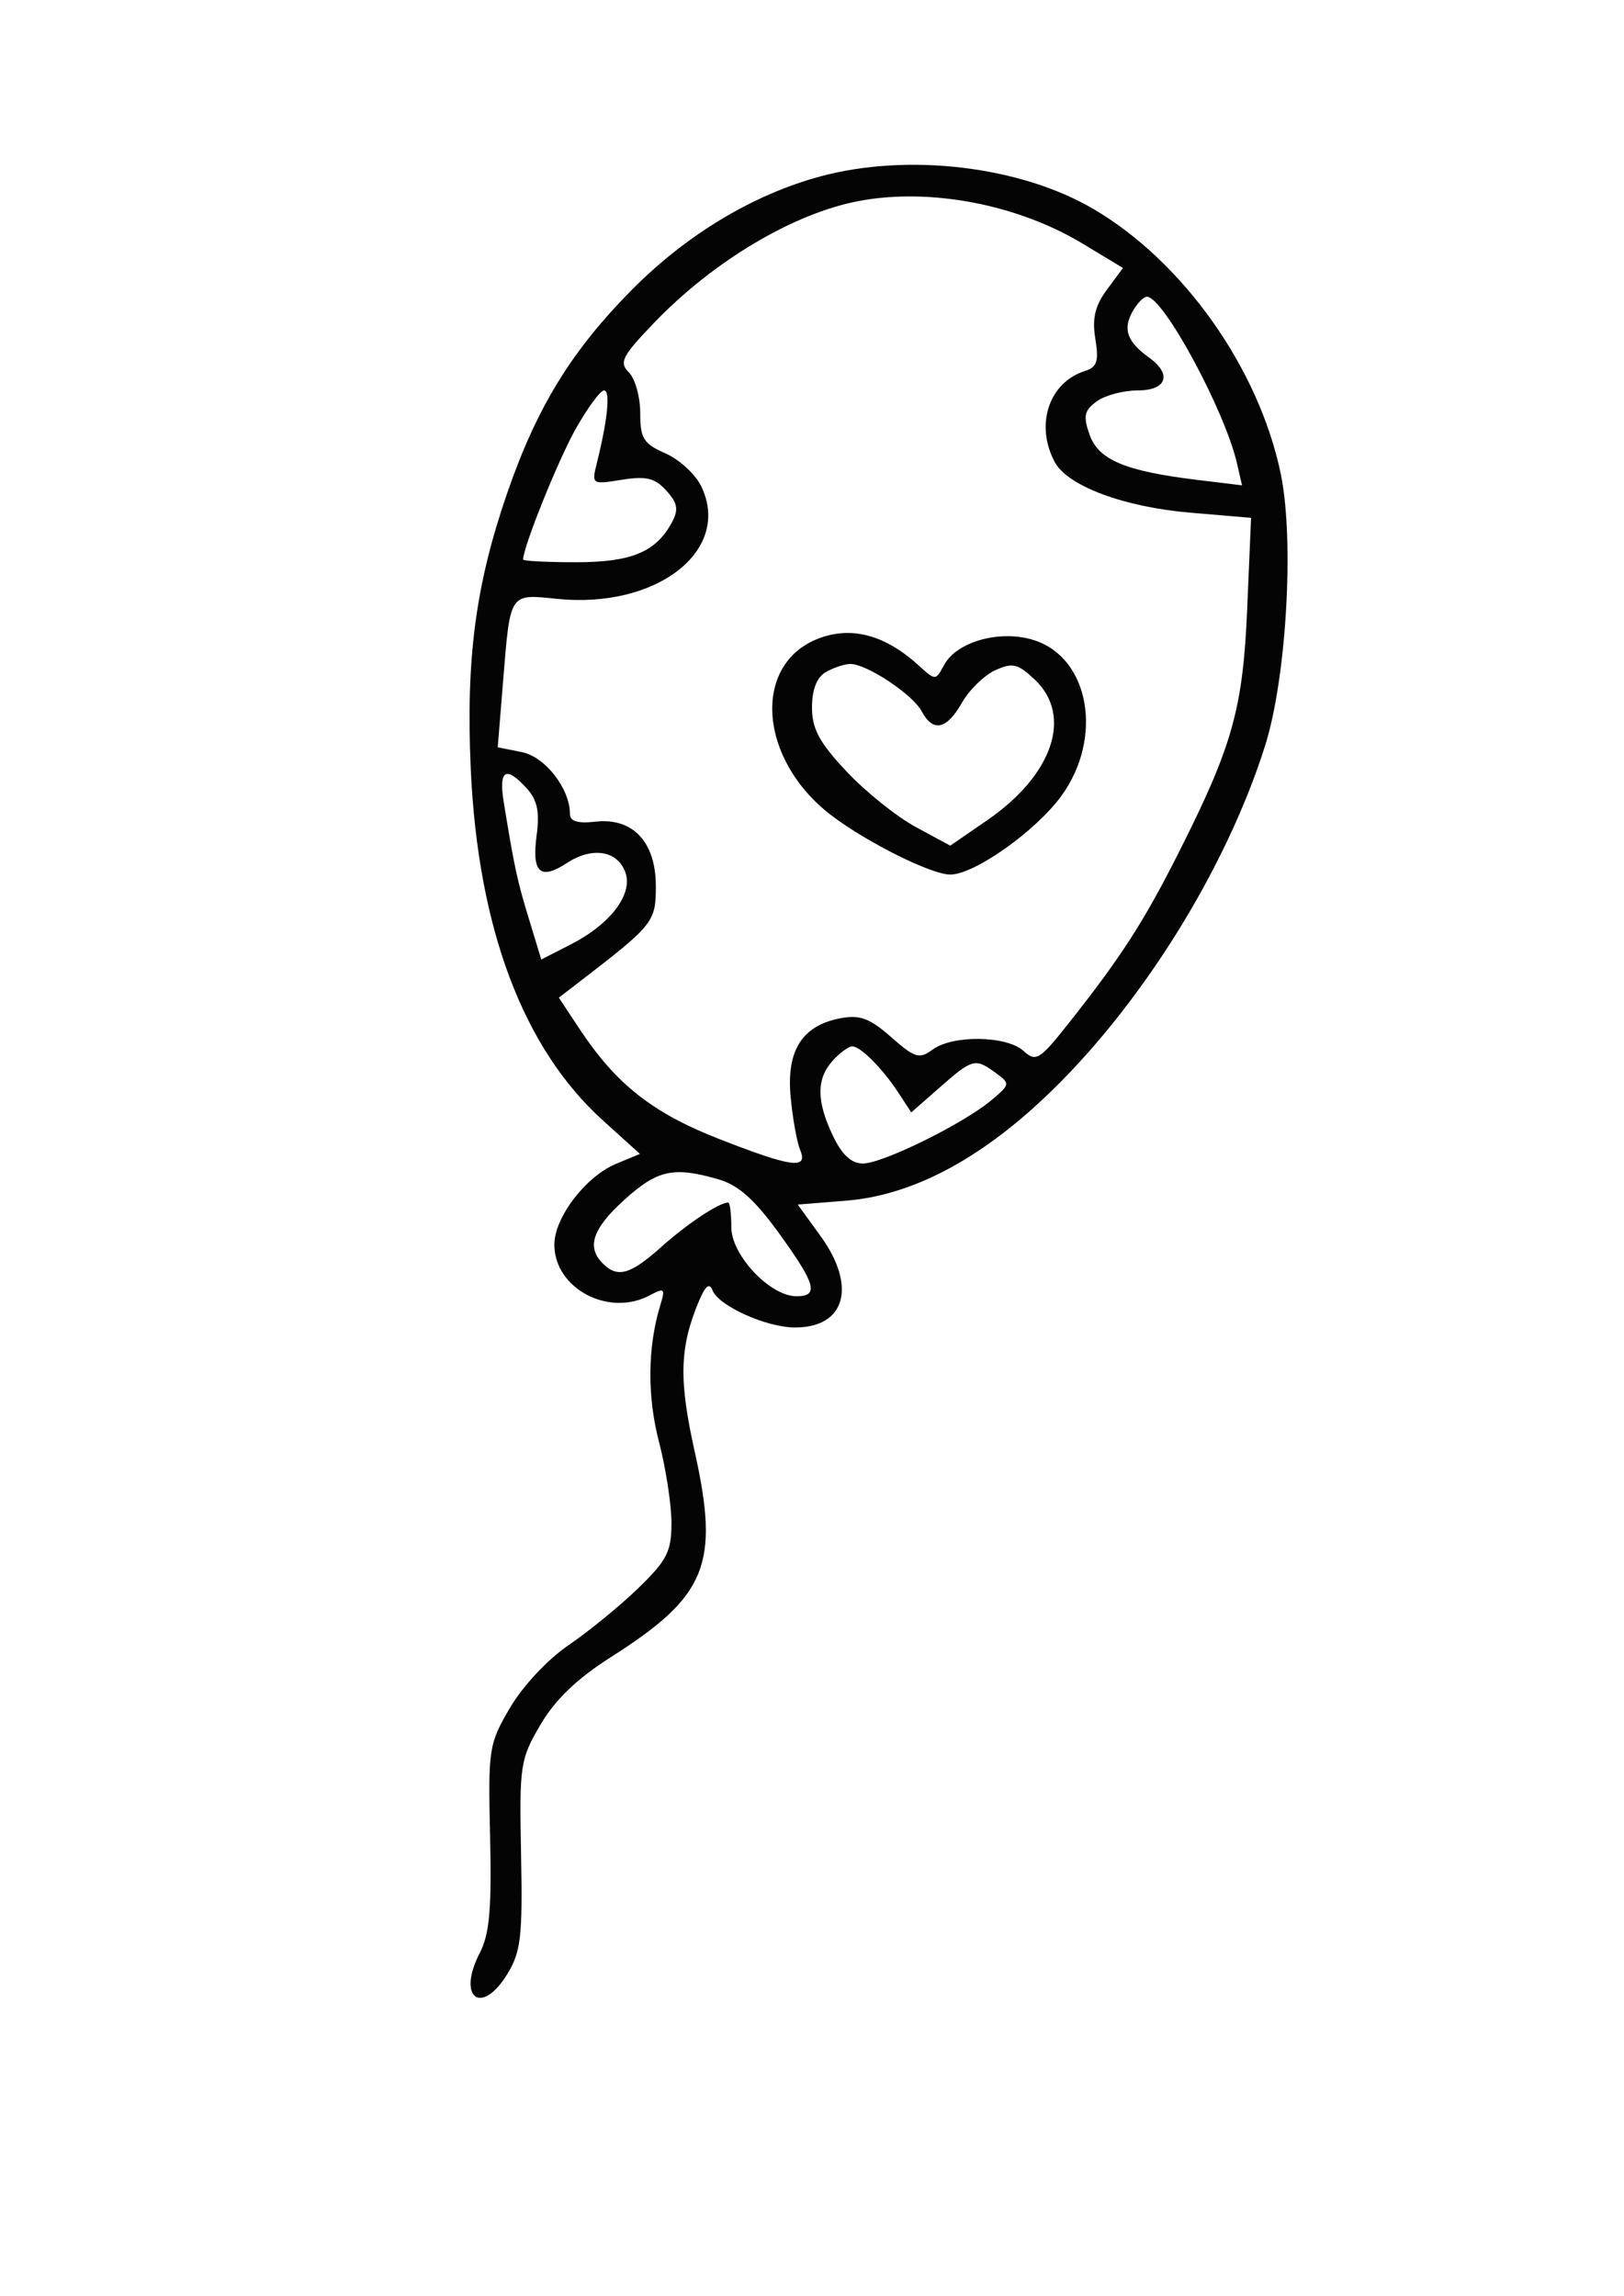 <svg id="svgContent" version="1.1" width="208" height="294" style="position: relative; width: 208px; height: 294px; margin:auto; user-select: none; cursor: default;" xmlns="http://www.w3.org/2000/svg" xmlns:xlink="http://www.w3.org/1999/xlink" viewBox="0 0 208 294"><g id="svgPath"><path d="M 105.112 22.581 C 96.508 24.894, 87.998 29.999, 81 37.043 C 73.195 44.899, 68.737 52.165, 64.928 63.239 C 60.905 74.932, 59.656 84.441, 60.295 98.500 C 61.223 118.904, 66.998 134.247, 77.232 143.496 L 81.963 147.773 78.921 149.033 C 75.027 150.646, 71 155.911, 71 159.390 C 71 164.999, 77.956 168.700, 83.212 165.887 C 85.106 164.873, 85.228 164.985, 84.572 167.137 C 82.933 172.513, 82.873 178.763, 84.402 184.644 C 85.281 188.024, 86 192.695, 86 195.026 C 86 198.698, 85.433 199.812, 81.750 203.382 C 79.412 205.647, 75.404 208.924, 72.842 210.664 C 70.190 212.466, 66.961 215.910, 65.342 218.664 C 62.598 223.333, 62.509 223.906, 62.771 235.259 C 62.984 244.464, 62.696 247.686, 61.449 250.099 C 58.474 255.852, 61.667 258.241, 65.002 252.757 C 66.718 249.934, 66.943 247.955, 66.737 237.507 C 66.510 226.017, 66.618 225.300, 69.234 220.850 C 71.118 217.645, 73.914 214.963, 78.234 212.218 C 90.538 204.399, 92.194 200.341, 88.978 185.901 C 86.922 176.670, 87.036 172.542, 89.509 166.646 C 90.345 164.655, 90.874 164.230, 91.261 165.239 C 92.027 167.234, 98.167 170, 101.830 170 C 108.294 170, 109.760 164.729, 105.088 158.280 L 102.176 154.260 108.350 153.764 C 116.652 153.098, 125.196 148.667, 133.763 140.584 C 145.924 129.113, 156.968 111.498, 162.031 95.500 C 164.773 86.836, 165.793 69.136, 164.037 60.679 C 161.230 47.157, 151.558 33.500, 140 26.737 C 130.662 21.273, 116.325 19.565, 105.112 22.581 M 110.041 25.733 C 101.670 27.302, 91.411 33.395, 83.791 41.325 C 79.666 45.619, 79.263 46.406, 80.541 47.684 C 81.344 48.487, 82 50.830, 82 52.891 C 82 56.159, 82.416 56.822, 85.250 58.070 C 87.037 58.856, 89.103 60.771, 89.840 62.324 C 93.728 70.517, 84.089 77.998, 71.326 76.690 C 65.197 76.062, 65.363 75.806, 64.432 87.281 L 63.749 95.700 66.832 96.316 C 69.830 96.916, 73 100.993, 73 104.250 C 73 105.181, 74.006 105.483, 76.250 105.227 C 81.049 104.679, 84 107.822, 84 113.482 C 84 118.081, 83.728 118.419, 74.038 125.869 L 71.576 127.761 74.239 131.785 C 78.907 138.838, 83.573 142.520, 92.051 145.838 C 101.418 149.505, 103.548 149.793, 102.476 147.250 C 102.071 146.287, 101.526 143.245, 101.265 140.489 C 100.704 134.546, 102.713 131.351, 107.606 130.407 C 110.121 129.922, 111.361 130.378, 114.128 132.807 C 117.186 135.493, 117.745 135.660, 119.463 134.403 C 122.046 132.514, 128.920 132.618, 131.086 134.578 C 132.703 136.041, 133.135 135.771, 137.021 130.854 C 143.625 122.499, 146.530 117.983, 150.986 109.147 C 157.867 95.500, 159.192 90.774, 159.741 77.907 L 160.235 66.313 152.523 65.661 C 143.950 64.937, 136.738 62.248, 135.086 59.160 C 132.545 54.413, 134.343 48.978, 138.936 47.520 C 140.513 47.020, 140.757 46.276, 140.289 43.391 C 139.863 40.771, 140.242 39.164, 141.772 37.095 L 143.826 34.317 138.663 31.201 C 130.329 26.171, 119.126 24.031, 110.041 25.733 M 144.989 40.021 C 143.807 42.229, 144.404 43.797, 147.189 45.807 C 150.159 47.950, 149.427 50, 145.691 50 C 143.871 50, 141.519 50.631, 140.464 51.403 C 138.869 52.569, 138.714 53.285, 139.546 55.653 C 140.683 58.890, 144.098 60.330, 153.288 61.449 L 159.077 62.153 158.428 59.327 C 156.880 52.583, 148.997 38, 146.899 38 C 146.443 38, 145.584 38.909, 144.989 40.021 M 73.702 54.983 C 71.465 58.967, 67 70.074, 67 71.657 C 67 71.845, 70.050 72, 73.777 72 C 80.898 72, 84.022 70.695, 86.072 66.866 C 86.933 65.256, 86.782 64.416, 85.343 62.827 C 83.883 61.213, 82.766 60.942, 79.641 61.441 C 75.796 62.056, 75.762 62.034, 76.449 59.281 C 77.835 53.727, 78.200 50, 77.359 50.001 C 76.887 50.002, 75.241 52.244, 73.702 54.983 M 105 81.706 C 96.264 84.900, 97.067 97.237, 106.479 104.416 C 111.009 107.871, 119.295 112, 121.699 112 C 124.805 112, 132.685 106.417, 135.959 101.898 C 141.321 94.495, 139.563 84.331, 132.517 82.006 C 128.202 80.581, 122.537 82.127, 120.907 85.174 C 119.834 87.178, 119.819 87.179, 117.665 85.219 C 113.418 81.356, 109.176 80.180, 105 81.706 M 105.750 86.080 C 104.612 86.743, 104 88.321, 104 90.593 C 104 93.347, 104.935 95.081, 108.421 98.793 C 110.852 101.382, 114.836 104.580, 117.274 105.899 L 121.707 108.298 126.429 105.049 C 134.872 99.240, 137.435 91.636, 132.510 87.009 C 130.353 84.983, 129.678 84.826, 127.464 85.835 C 126.058 86.475, 124.141 88.347, 123.204 89.993 C 121.239 93.446, 119.506 93.814, 118.048 91.089 C 116.880 88.906, 110.947 84.985, 108.882 85.030 C 108.122 85.047, 106.713 85.519, 105.750 86.080 M 64.522 102.750 C 65.900 111.185, 66.231 112.718, 67.745 117.687 L 69.326 122.874 73.068 120.965 C 78.207 118.344, 81.117 114.495, 80.085 111.686 C 79.064 108.907, 75.837 108.406, 72.603 110.524 C 69.186 112.763, 68.089 111.758, 68.730 106.977 C 69.134 103.966, 68.819 102.458, 67.480 100.978 C 64.792 98.007, 63.840 98.577, 64.522 102.750 M 106.655 135.829 C 104.549 138.155, 104.558 141.006, 106.685 145.466 C 107.844 147.897, 109.043 149, 110.525 149 C 113.051 149, 123.404 143.899, 126.979 140.893 C 129.391 138.865, 129.406 138.770, 127.538 137.404 C 124.901 135.476, 124.571 135.560, 120.393 139.229 L 116.715 142.457 115.108 140 C 113.029 136.823, 110.228 134, 109.155 134 C 108.690 134, 107.565 134.823, 106.655 135.829 M 80.003 153.616 C 75.898 157.325, 75.088 159.688, 77.200 161.800 C 79.102 163.702, 80.729 163.238, 84.747 159.644 C 88.060 156.682, 92.109 154, 93.268 154 C 93.487 154, 93.667 155.420, 93.667 157.156 C 93.667 160.745, 98.627 166, 102.016 166 C 104.924 166, 104.489 164.446, 99.750 157.900 C 96.633 153.595, 94.567 151.761, 92 151.020 C 86.270 149.368, 84.212 149.813, 80.003 153.616" stroke="none" fill="#040404" fill-rule="evenodd"/></g></svg>